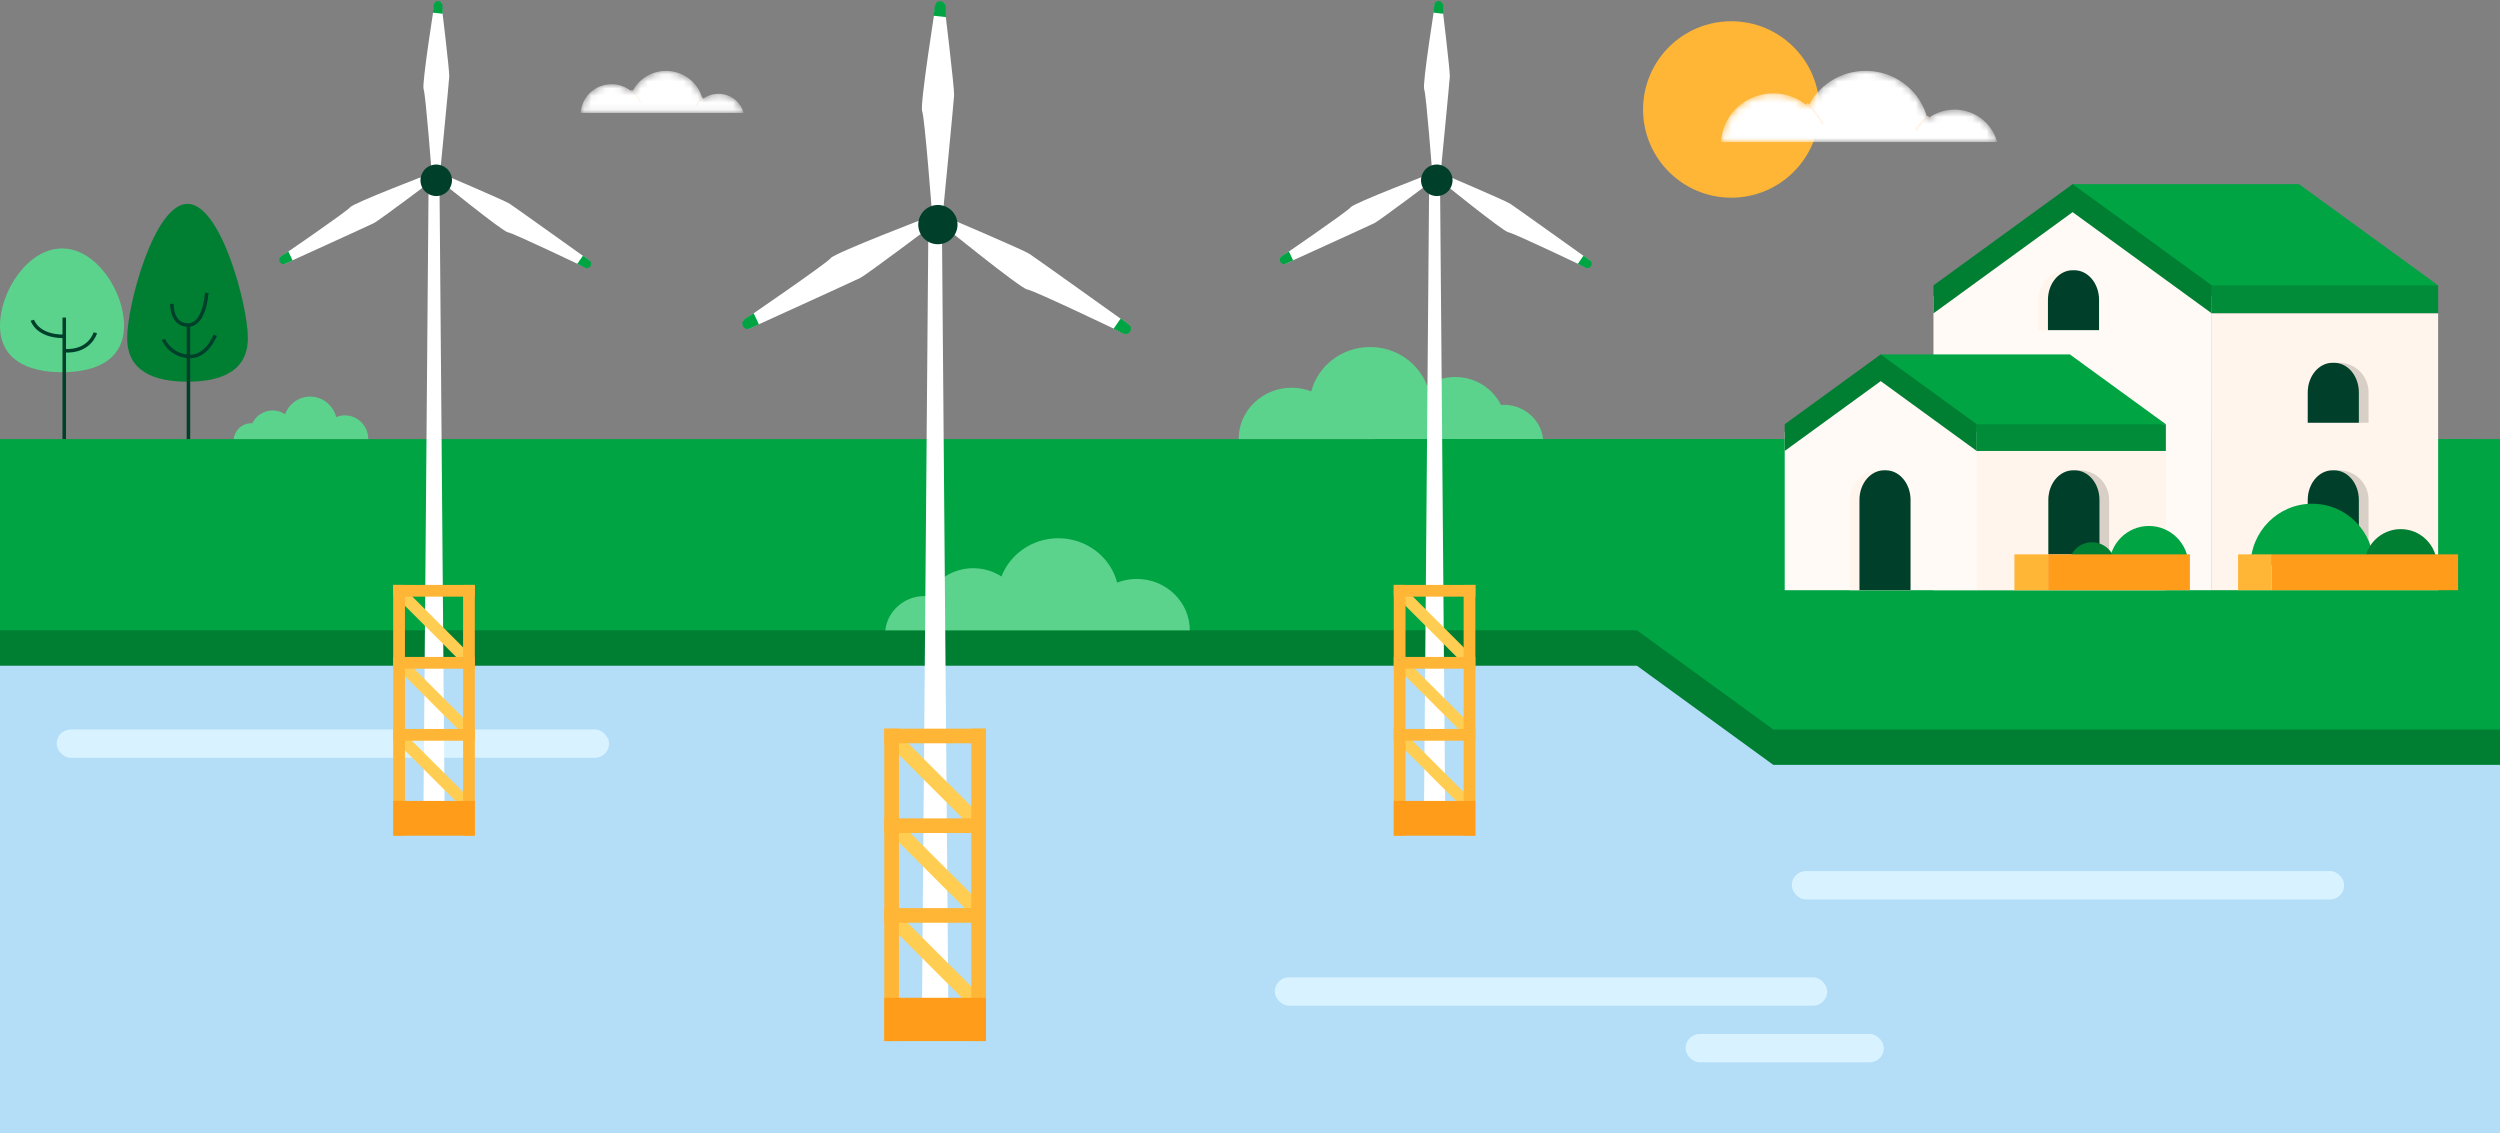 <svg width="353" height="160" viewBox="0 0 353 160" fill="none" xmlns="http://www.w3.org/2000/svg">
<rect x="0" y="0" width="353" height="160" fill="#808080" stroke="none"/>
<rect y="89" width="353" height="71" fill="#B4DEF7"/>
<rect x="8" y="103" width="78" height="4" rx="2" fill="#D8F3FF"/>
<rect x="180" y="138" width="78" height="4" rx="2" fill="#D8F3FF"/>
<rect x="238" y="146" width="28" height="4" rx="2" fill="#D8F3FF"/>
<rect x="253" y="123" width="78" height="4" rx="2" fill="#D8F3FF"/>
<rect y="67" width="349" height="27" fill="#007F33"/>
<path d="M194 67H353V108H250.387L194 67Z" fill="#007F33"/>
<rect y="62" width="349" height="27" fill="#00A443"/>
<path d="M17.955 47.745C17.955 52.44 21.77 53.895 26.478 53.895C31.185 53.895 35 52.446 35 47.745C35 43.044 31.185 28.783 26.478 28.783C21.77 28.783 17.955 43.05 17.955 47.745Z" fill="#007F33"/>
<path d="M26.607 45.783V62" stroke="#00402A" stroke-width="0.5" stroke-miterlimit="10"/>
<path d="M29.194 41.348C29.194 41.348 28.952 45.895 26.554 45.895C24.156 45.895 24.274 42.903 24.274 42.903" stroke="#00402A" stroke-width="0.5" stroke-miterlimit="10"/>
<path d="M30.393 47.333C30.393 47.333 29.194 50.566 26.554 50.325C23.914 50.083 23.076 47.933 23.076 47.933" stroke="#00402A" stroke-width="0.5" stroke-miterlimit="10"/>
<path d="M0 45.972C0 50.796 3.922 52.557 8.759 52.557C13.596 52.557 17.517 50.796 17.517 45.972C17.517 41.147 13.596 35.08 8.759 35.08C3.922 35.08 0 41.147 0 45.972Z" fill="#5BD38C"/>
<path d="M9.072 44.841V62" stroke="#00402A" stroke-width="0.5" stroke-miterlimit="10"/>
<path d="M13.46 46.985C13.46 46.985 12.698 49.771 9.019 49.518" stroke="#00402A" stroke-width="0.5" stroke-miterlimit="10"/>
<path d="M4.571 45.212C4.571 45.212 5.203 47.492 9.013 47.492" stroke="#00402A" stroke-width="0.5" stroke-miterlimit="10"/>
<path d="M212.335 57.16C212.202 57.16 212.079 57.192 211.946 57.2C210.79 54.856 208.329 53.232 205.471 53.232C203.992 53.232 202.63 53.664 201.49 54.4C200.267 51.248 197.137 49 193.461 49C189.455 49 186.094 51.664 185.152 55.264C184.293 54.936 183.36 54.744 182.385 54.744C178.247 54.744 174.893 57.992 174.893 62H217.893C217.58 59.28 215.226 57.16 212.343 57.16H212.335Z" fill="#5BD38C"/>
<path d="M130.559 84.16C130.691 84.16 130.815 84.192 130.947 84.2C132.103 81.856 134.565 80.232 137.423 80.232C138.901 80.232 140.264 80.664 141.404 81.4C142.626 78.248 145.757 76 149.432 76C153.438 76 156.8 78.664 157.741 82.264C158.6 81.936 159.534 81.744 160.508 81.744C164.647 81.744 168 84.992 168 89H125C125.314 86.28 127.668 84.16 130.551 84.16H130.559Z" fill="#5BD38C"/>
<path d="M35.456 59.766C35.515 59.766 35.569 59.781 35.628 59.785C36.139 58.703 37.226 57.953 38.489 57.953C39.142 57.953 39.745 58.153 40.248 58.492C40.788 57.038 42.172 56 43.796 56C45.566 56 47.051 57.23 47.467 58.891C47.847 58.74 48.259 58.651 48.69 58.651C50.518 58.651 52 60.15 52 62H33C33.139 60.745 34.179 59.766 35.453 59.766H35.456Z" fill="#5BD38C"/>
<path d="M194 62H353V103H250.387L194 62Z" fill="#00A443"/>
<path d="M324.614 26H292.536L312.3 44.247L344.264 40.293L324.614 26Z" fill="#00A443"/>
<path d="M312.309 83.335H273.004V41.846L292.715 28.175L312.309 41.846V83.335Z" fill="#FFFAF6"/>
<path d="M312.301 40.293L292.653 26L273.004 40.293V44.247L292.653 29.954L312.301 44.247V40.293Z" fill="#007F33"/>
<path d="M344.264 40.293H312.301V44.247H344.264V40.293Z" fill="#008C39"/>
<path d="M344.264 44.247H312.301V83.335H344.264V44.247Z" fill="#FFF5EC"/>
<path d="M305.819 63.676H279.115V83.335H305.819V63.676Z" fill="#FFF5EC"/>
<path d="M292.261 50.041H265.476L279.115 63.676L305.816 59.902L292.261 50.041Z" fill="#00A443"/>
<path d="M279.118 83.335H252V60.974L265.6 52.588L279.118 60.974V83.335Z" fill="#FFFAF6"/>
<path d="M279.115 59.902L265.558 50.041L252 59.902V63.676L265.558 53.815L279.115 63.676V59.902Z" fill="#007F33"/>
<path d="M305.819 59.902H279.115V63.676H305.819V59.902Z" fill="#008C39"/>
<path d="M269.77 83.335V70.582C269.77 68.277 267.909 66.406 265.611 66.406H265.342C263.047 66.406 261.186 68.274 261.186 70.582V83.335H269.77Z" fill="#FFF5EC"/>
<path d="M269.77 83.335V70.582C269.77 68.277 268.203 66.406 266.275 66.406H266.048C264.117 66.406 262.554 68.274 262.554 70.582V83.335H269.772H269.77Z" fill="#00402A"/>
<path d="M289.229 78.276V70.585C289.229 68.28 291.09 66.408 293.385 66.408H293.654C295.949 66.408 297.81 68.277 297.81 70.585V78.276H289.226H289.229Z" fill="#D8CFC7"/>
<path d="M289.229 78.276V70.585C289.229 68.28 290.793 66.408 292.723 66.408H292.95C294.881 66.408 296.445 68.277 296.445 70.585V78.276H289.226H289.229Z" fill="#00402A"/>
<path d="M325.855 76.649V70.585C325.855 68.28 327.716 66.408 330.014 66.408H330.283C332.581 66.408 334.442 68.277 334.442 70.585V76.649H325.858H325.855Z" fill="#D8CFC7"/>
<path d="M325.855 76.649V70.585C325.855 68.28 327.419 66.408 329.35 66.408H329.577C331.508 66.408 333.071 68.277 333.071 70.585V76.649H325.853H325.855Z" fill="#00402A"/>
<path d="M296.386 46.619V42.331C296.386 40.026 294.525 38.157 292.227 38.157H291.958C289.663 38.157 287.8 40.026 287.8 42.331V46.619H296.383H296.386Z" fill="#FFF5EC"/>
<path d="M296.386 46.619V42.331C296.386 40.026 294.822 38.157 292.892 38.157H292.665C290.734 38.157 289.17 40.026 289.17 42.331V46.619H296.386Z" fill="#00402A"/>
<path d="M325.855 59.691V55.402C325.855 53.097 327.716 51.226 330.014 51.226H330.283C332.581 51.226 334.442 53.095 334.442 55.402V59.691H325.858H325.855Z" fill="#D8CFC7"/>
<path d="M325.855 59.691V55.402C325.855 53.097 327.419 51.226 329.35 51.226H329.577C331.508 51.226 333.071 53.095 333.071 55.402V59.691H325.853H325.855Z" fill="#00402A"/>
<path d="M335.179 79.863C335.179 75.039 331.284 71.128 326.48 71.128C321.677 71.128 317.782 75.039 317.782 79.863H335.176H335.179Z" fill="#00A443"/>
<path d="M344.113 79.863C344.113 77.018 341.815 74.71 338.982 74.71C336.149 74.71 333.851 77.018 333.851 79.863H344.116H344.113Z" fill="#007F33"/>
<path d="M297.835 79.885C297.835 76.784 300.34 74.268 303.428 74.268C306.517 74.268 309.022 76.784 309.022 79.885H297.835Z" fill="#00A443"/>
<path d="M292.09 79.885C292.09 78.053 293.567 76.57 295.391 76.57C297.216 76.57 298.692 78.053 298.692 79.885H292.09Z" fill="#007F33"/>
<path d="M347.08 78.275H320.778V83.335H347.08V78.275Z" fill="#FF9C1A"/>
<path d="M320.778 78.275H316.019V83.335H320.778V78.275Z" fill="#FFB536"/>
<path d="M309.215 78.275H289.195V83.335H309.215V78.275Z" fill="#FF9C1A"/>
<path d="M289.195 78.275H284.437V83.335H289.195V78.275Z" fill="#FFB536"/>
<path d="M131.101 30.249L130.172 143.591H133.915L132.986 30.249H131.101Z" fill="white"/>
<path d="M131.412 30.522C131.412 30.522 117.83 35.719 117.303 36.441C116.777 37.162 104.94 45.253 104.94 45.253L105.708 46.446C105.708 46.446 120.602 39.678 121.487 39.232C122.372 38.785 132.082 31.482 132.082 31.482L131.412 30.522Z" fill="white"/>
<path d="M132.136 0.524C132.136 0.524 129.849 14.88 130.21 15.698C130.57 16.516 131.66 30.805 131.66 30.805L133.078 30.733C133.078 30.733 134.667 14.452 134.721 13.453C134.775 12.454 133.312 0.394 133.312 0.394L132.136 0.524Z" fill="white"/>
<path d="M132.853 31.61C132.853 31.61 144.148 40.769 145.034 40.865C145.921 40.961 158.848 47.16 158.848 47.16L159.487 45.898C159.487 45.898 146.182 36.385 145.341 35.835C144.513 35.292 133.326 30.529 133.326 30.529L132.853 31.61Z" fill="white"/>
<path d="M159.573 46.791C159.364 47.143 158.911 47.267 158.555 47.082L157.24 46.413L158.237 44.974L159.359 45.764C159.685 46.002 159.785 46.45 159.573 46.791Z" fill="#00A443"/>
<path d="M132.787 0.176C133.197 0.188 133.518 0.53 133.527 0.935L133.571 2.417L131.832 2.226L132 0.856C132.028 0.463 132.376 0.164 132.787 0.176Z" fill="#00A443"/>
<path d="M104.91 46.053C104.712 45.701 104.826 45.251 105.173 45.031L106.413 44.227L107.164 45.809L105.906 46.38C105.547 46.558 105.112 46.417 104.91 46.053Z" fill="#00A443"/>
<path d="M133.162 34.388C134.639 33.983 135.508 32.458 135.103 30.981C134.698 29.505 133.172 28.636 131.696 29.041C130.219 29.446 129.351 30.972 129.756 32.448C130.161 33.925 131.686 34.793 133.162 34.388Z" fill="#00402A"/>
<path d="M127.206 103.919L125.745 105.38L137.248 116.882L138.708 115.422L127.206 103.919Z" fill="#FFCD52"/>
<path d="M127.208 116.29L125.748 117.75L137.251 129.253L138.711 127.793L127.208 116.29Z" fill="#FFCD52"/>
<path d="M127.207 129.357L125.747 130.817L137.25 142.32L138.71 140.859L127.207 129.357Z" fill="#FFCD52"/>
<path d="M126.925 102.887H124.86V147H126.925V102.887Z" fill="#FFB536"/>
<path d="M139.216 102.887H137.151V147H139.216V102.887Z" fill="#FFB536"/>
<path d="M139.216 102.887H124.861V104.952H139.216V102.887Z" fill="#FFB536"/>
<path d="M139.216 115.556H124.861V117.621H139.216V115.556Z" fill="#FFB536"/>
<path d="M139.216 128.226H124.861V130.291H139.216V128.226Z" fill="#FFB536"/>
<path d="M139.216 140.886H124.861V147H139.216V140.886Z" fill="#FF9C1A"/>
<path d="M60.53 24.282L59.784 115.264H62.788L62.043 24.282H60.53Z" fill="white"/>
<path d="M60.779 24.501C60.779 24.501 49.877 28.672 49.454 29.252C49.032 29.831 39.53 36.326 39.53 36.326L40.147 37.283C40.147 37.283 52.102 31.851 52.812 31.492C53.523 31.134 61.318 25.271 61.318 25.271L60.779 24.501Z" fill="white"/>
<path d="M61.361 0.421C61.361 0.421 59.525 11.944 59.814 12.601C60.103 13.257 60.978 24.728 60.978 24.728L62.116 24.67C62.116 24.67 63.392 11.601 63.435 10.799C63.479 9.997 62.304 0.316 62.304 0.316L61.361 0.421Z" fill="white"/>
<path d="M61.936 25.374C61.936 25.374 71.003 32.726 71.714 32.803C72.426 32.88 82.803 37.856 82.803 37.856L83.316 36.843C83.316 36.843 72.636 29.207 71.96 28.765C71.296 28.33 62.316 24.506 62.316 24.506L61.936 25.374Z" fill="white"/>
<path d="M83.385 37.56C83.217 37.843 82.854 37.942 82.568 37.794L81.512 37.257L82.312 36.101L83.213 36.735C83.475 36.927 83.555 37.287 83.385 37.56Z" fill="#00A443"/>
<path d="M61.883 0.141C62.213 0.151 62.47 0.425 62.477 0.75L62.513 1.94L61.117 1.787L61.251 0.687C61.274 0.372 61.553 0.132 61.883 0.141Z" fill="#00A443"/>
<path d="M39.506 36.968C39.347 36.685 39.438 36.324 39.717 36.147L40.712 35.502L41.315 36.772L40.305 37.23C40.017 37.373 39.668 37.26 39.506 36.968Z" fill="#00A443"/>
<path d="M62.185 27.604C63.37 27.279 64.067 26.055 63.742 24.869C63.417 23.684 62.193 22.987 61.007 23.312C59.822 23.637 59.125 24.861 59.45 26.047C59.775 27.232 60.999 27.929 62.185 27.604Z" fill="#00402A"/>
<path d="M57.403 83.418L56.231 84.59L65.464 93.824L66.636 92.652L57.403 83.418Z" fill="#FFCD52"/>
<path d="M57.405 93.348L56.233 94.52L65.466 103.754L66.639 102.582L57.405 93.348Z" fill="#FFCD52"/>
<path d="M57.404 103.837L56.232 105.009L65.466 114.243L66.638 113.071L57.404 103.837Z" fill="#FFCD52"/>
<path d="M57.178 82.59H55.52V118H57.178V82.59Z" fill="#FFB536"/>
<path d="M67.044 82.59H65.387V118H67.044V82.59Z" fill="#FFB536"/>
<path d="M67.044 82.589H55.521V84.247H67.044V82.589Z" fill="#FFB536"/>
<path d="M67.044 92.759H55.521V94.417H67.044V92.759Z" fill="#FFB536"/>
<path d="M67.044 102.93H55.521V104.587H67.044V102.93Z" fill="#FFB536"/>
<path d="M67.044 113.092H55.521V118H67.044V113.092Z" fill="#FF9C1A"/>
<path d="M201.809 24.282L201.063 115.264H204.067L203.322 24.282H201.809Z" fill="white"/>
<path d="M202.058 24.501C202.058 24.501 191.156 28.672 190.733 29.252C190.311 29.831 180.809 36.326 180.809 36.326L181.425 37.283C181.425 37.283 193.381 31.851 194.091 31.492C194.802 31.134 202.596 25.271 202.596 25.271L202.058 24.501Z" fill="white"/>
<path d="M202.64 0.421C202.64 0.421 200.804 11.944 201.093 12.601C201.382 13.257 202.257 24.728 202.257 24.728L203.395 24.67C203.395 24.67 204.671 11.601 204.714 10.799C204.758 9.997 203.583 0.316 203.583 0.316L202.64 0.421Z" fill="white"/>
<path d="M203.215 25.374C203.215 25.374 212.282 32.726 212.993 32.803C213.705 32.88 224.082 37.856 224.082 37.856L224.595 36.843C224.595 36.843 213.915 29.207 213.239 28.765C212.575 28.33 203.595 24.506 203.595 24.506L203.215 25.374Z" fill="white"/>
<path d="M224.664 37.56C224.496 37.843 224.133 37.942 223.847 37.794L222.791 37.257L223.592 36.101L224.492 36.735C224.754 36.927 224.834 37.287 224.664 37.56Z" fill="#00A443"/>
<path d="M203.162 0.141C203.492 0.151 203.749 0.425 203.756 0.75L203.792 1.94L202.396 1.787L202.53 0.687C202.553 0.372 202.832 0.132 203.162 0.141Z" fill="#00A443"/>
<path d="M180.785 36.968C180.626 36.685 180.717 36.324 180.996 36.147L181.991 35.502L182.594 36.772L181.584 37.23C181.296 37.373 180.947 37.26 180.785 36.968Z" fill="#00A443"/>
<path d="M203.464 27.604C204.649 27.279 205.346 26.055 205.021 24.869C204.696 23.684 203.472 22.987 202.286 23.312C201.101 23.637 200.404 24.861 200.729 26.047C201.054 27.232 202.278 27.929 203.464 27.604Z" fill="#00402A"/>
<path d="M198.682 83.418L197.51 84.59L206.743 93.824L207.915 92.652L198.682 83.418Z" fill="#FFCD52"/>
<path d="M198.684 93.348L197.512 94.52L206.745 103.754L207.917 102.582L198.684 93.348Z" fill="#FFCD52"/>
<path d="M198.683 103.837L197.511 105.009L206.745 114.243L207.917 113.071L198.683 103.837Z" fill="#FFCD52"/>
<path d="M198.457 82.59H196.799V118H198.457V82.59Z" fill="#FFB536"/>
<path d="M208.323 82.59H206.666V118H208.323V82.59Z" fill="#FFB536"/>
<path d="M208.323 82.589H196.8V84.247H208.323V82.589Z" fill="#FFB536"/>
<path d="M208.323 92.759H196.8V94.417H208.323V92.759Z" fill="#FFB536"/>
<path d="M208.323 102.93H196.8V104.587H208.323V102.93Z" fill="#FFB536"/>
<path d="M208.323 113.092H196.8V118H208.323V113.092Z" fill="#FF9C1A"/>
<circle cx="244.457" cy="15.457" r="12.457" fill="#FFB536"/>
<mask id="mask0_9723_16427" style="mask-type:alpha" maskUnits="userSpaceOnUse" x="243" y="9" width="39" height="12">
<path d="M243 20.047C243.078 18.675 243.547 17.353 244.353 16.233C245.159 15.113 246.269 14.24 247.555 13.716C248.842 13.192 250.252 13.037 251.624 13.27C252.996 13.503 254.273 14.114 255.308 15.033C256.109 13.381 257.408 12.014 259.026 11.119C260.645 10.223 262.504 9.844 264.349 10.032C266.194 10.22 267.936 10.967 269.335 12.169C270.734 13.372 271.722 14.973 272.164 16.751C272.977 16.128 273.934 15.714 274.949 15.546C275.964 15.377 277.006 15.46 277.98 15.787C278.955 16.114 279.832 16.674 280.534 17.417C281.235 18.161 281.739 19.064 282 20.047H243Z" fill="white"/>
</mask>
<g mask="url(#mask0_9723_16427)">
<path d="M243 20.062C243.078 18.69 243.547 17.368 244.353 16.248C245.159 15.127 246.269 14.255 247.555 13.731C248.842 13.207 250.252 13.052 251.624 13.285C252.996 13.518 254.273 14.129 255.308 15.048C256.109 13.396 257.408 12.029 259.026 11.134C260.645 10.238 262.504 9.859 264.349 10.047C266.194 10.235 267.936 10.982 269.335 12.184C270.734 13.387 271.722 14.987 272.164 16.766C272.977 16.143 273.934 15.729 274.949 15.561C275.964 15.393 277.006 15.475 277.98 15.802C278.955 16.128 279.832 16.689 280.534 17.432C281.235 18.176 281.739 19.079 282 20.062H243Z" fill="white"/>
<path d="M257.223 17.579C256.704 16.495 255.949 15.538 255.011 14.777L255.205 14.537C256.188 15.329 256.977 16.33 257.512 17.466L257.223 17.579Z" fill="#FFF5EC"/>
<path d="M270.679 18.446L270.398 18.313C270.859 17.531 271.483 16.854 272.23 16.328L272.409 16.578C271.708 17.077 271.119 17.713 270.679 18.446Z" fill="#FFF5EC"/>
</g>
<mask id="mask1_9723_16427" style="mask-type:alpha" maskUnits="userSpaceOnUse" x="82" y="10" width="23" height="6">
<path d="M82 15.934C82.046 15.125 82.322 14.345 82.798 13.684C83.273 13.024 83.928 12.509 84.686 12.2C85.445 11.891 86.277 11.8 87.086 11.937C87.895 12.075 88.648 12.435 89.258 12.977C89.731 12.003 90.497 11.196 91.451 10.668C92.406 10.141 93.502 9.917 94.59 10.028C95.679 10.139 96.706 10.579 97.531 11.288C98.356 11.998 98.939 12.941 99.199 13.99C99.679 13.623 100.243 13.379 100.842 13.279C101.44 13.18 102.055 13.229 102.629 13.422C103.204 13.614 103.722 13.945 104.135 14.383C104.549 14.822 104.846 15.354 105 15.934H82Z" fill="white"/>
</mask>
<g mask="url(#mask1_9723_16427)">
<path d="M82 15.943C82.046 15.134 82.322 14.354 82.798 13.693C83.273 13.033 83.928 12.518 84.686 12.209C85.445 11.9 86.277 11.809 87.086 11.946C87.895 12.084 88.648 12.444 89.258 12.986C89.731 12.011 90.497 11.205 91.451 10.677C92.406 10.149 93.502 9.926 94.59 10.037C95.679 10.148 96.706 10.588 97.531 11.297C98.356 12.006 98.939 12.95 99.199 13.999C99.679 13.632 100.243 13.387 100.842 13.288C101.44 13.189 102.055 13.238 102.629 13.431C103.204 13.623 103.722 13.953 104.135 14.392C104.549 14.83 104.846 15.363 105 15.943H82Z" fill="white"/>
<path d="M90.388 14.478C90.082 13.839 89.636 13.275 89.084 12.826L89.198 12.684C89.778 13.151 90.243 13.742 90.559 14.412L90.388 14.478Z" fill="#FFF5EC"/>
<path d="M98.323 14.99L98.158 14.912C98.43 14.45 98.798 14.051 99.238 13.741L99.344 13.888C98.93 14.182 98.583 14.557 98.323 14.99Z" fill="#FFF5EC"/>
</g>
</svg>
